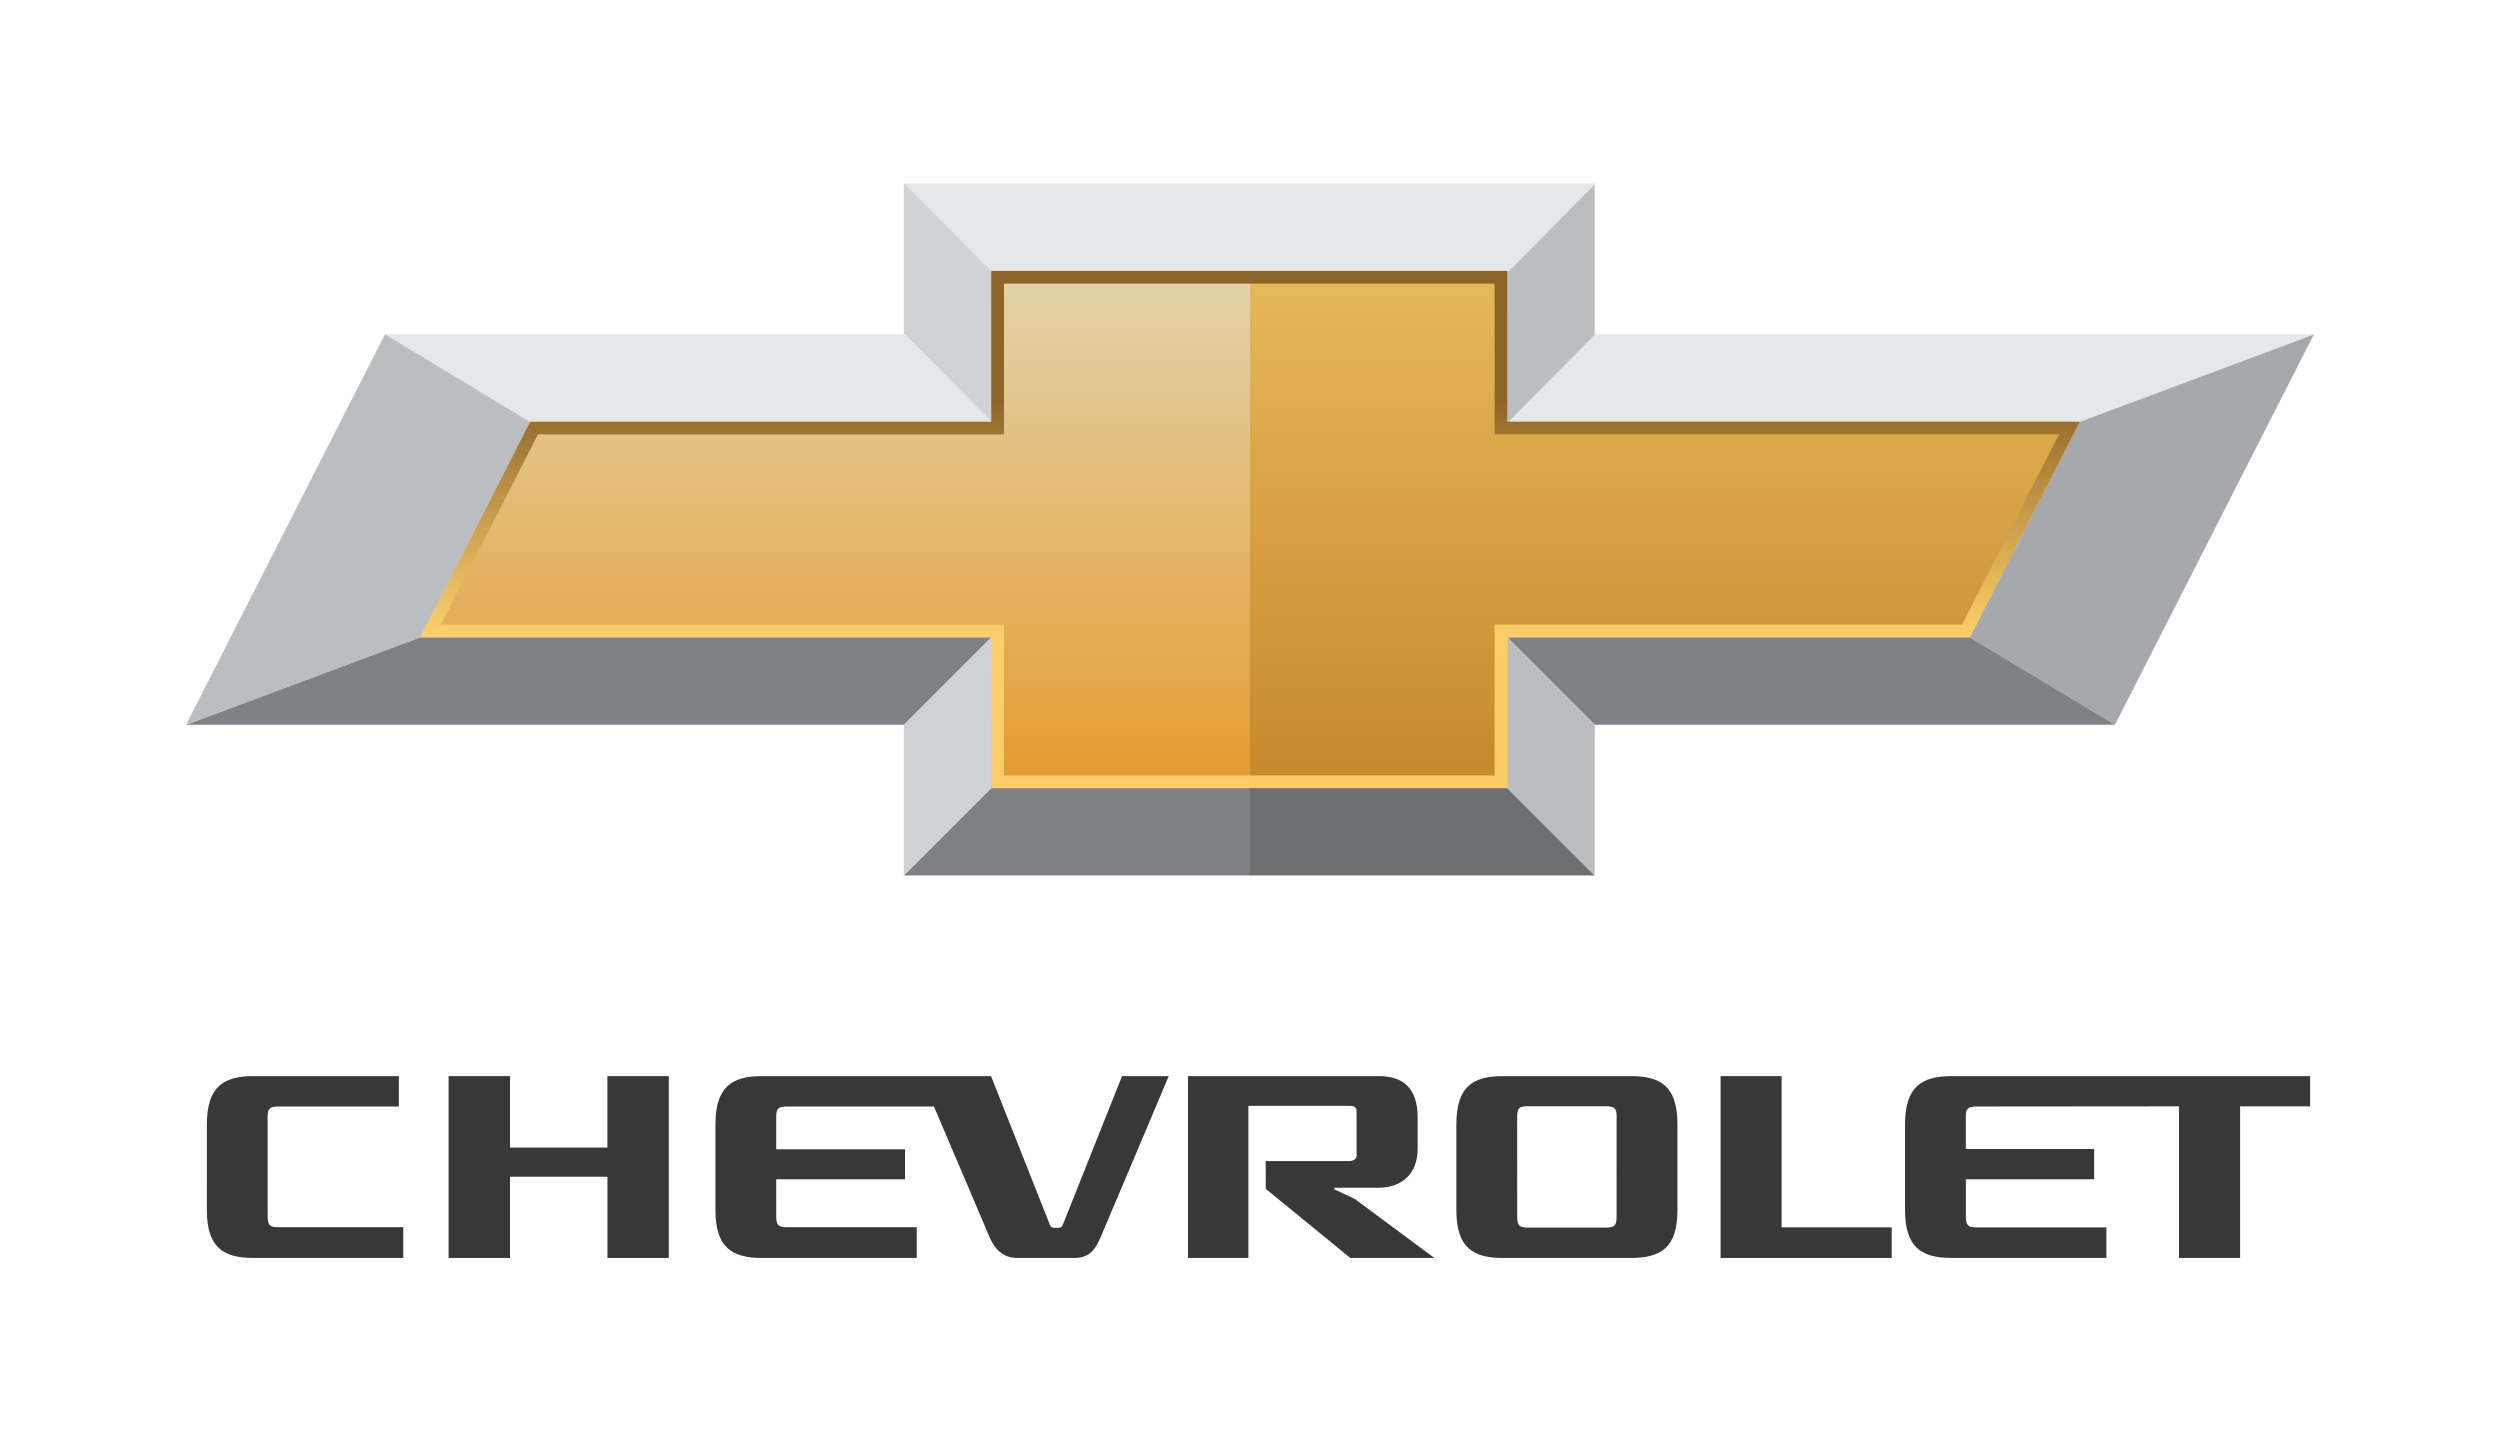 <svg width="196" height="114" viewBox="0 0 196 114" fill="none" xmlns="http://www.w3.org/2000/svg">
<path d="M31.268 86.753L31.272 84.368L19.868 84.368C17.505 84.368 16.219 85.209 16.219 88.162L16.217 94.867C16.217 97.79 17.503 98.624 19.868 98.624H31.619L31.619 96.215H21.827C21.145 96.215 20.984 96.047 20.984 95.367L20.981 87.573C20.981 86.918 21.141 86.751 21.82 86.751L31.268 86.753Z" fill="#393839"/>
<path d="M47.622 84.368V89.969H39.984V84.368H35.171V98.624H39.984V92.255H47.625V98.624H52.433V84.368H47.622Z" fill="#393839"/>
<path d="M73.223 86.754L77.606 97.046C77.937 97.787 78.517 98.624 79.769 98.624H84.255C85.508 98.624 85.933 97.8 86.261 97.059C86.591 96.317 91.629 84.368 91.629 84.368H87.968L83.317 96.04C83.23 96.242 83.132 96.266 82.817 96.263C82.499 96.263 82.399 96.242 82.317 96.04L77.698 84.368H59.743C57.38 84.368 56.09 85.209 56.09 88.163V94.875C56.09 97.786 57.374 98.624 59.743 98.624H71.871V96.215H61.7C61.017 96.215 60.857 96.049 60.857 95.37L60.856 92.456H70.957V90.1H60.856V87.574C60.856 86.918 61.014 86.751 61.694 86.751L73.223 86.754Z" fill="#393839"/>
<path d="M119.775 86.729H125.912C126.584 86.733 126.743 86.897 126.743 87.549L126.741 95.397C126.741 96.068 126.584 96.241 125.916 96.243H119.771C119.104 96.241 118.949 96.068 118.949 95.397L118.947 87.549C118.947 86.897 119.079 86.729 119.775 86.729ZM131.512 88.145C131.512 85.187 130.221 84.365 127.857 84.368H117.827C115.471 84.368 114.179 85.191 114.179 88.148V94.883C114.179 97.805 115.466 98.624 117.827 98.624H127.857C130.224 98.621 131.512 97.805 131.512 94.879V88.145Z" fill="#393839"/>
<path d="M139.679 96.223V84.368H134.894V98.624H148.309V96.223H139.679Z" fill="#393839"/>
<path d="M153.006 84.368C150.648 84.368 149.354 85.204 149.354 88.163V94.867C149.354 97.79 150.645 98.624 153.006 98.624H165.141V96.229H154.969C154.287 96.229 154.124 96.06 154.124 95.382V92.456H164.182V90.084H154.12V87.571C154.12 86.916 154.285 86.751 154.963 86.751L170.832 86.737V98.624H175.624V86.737H181.115V84.368L153.006 84.368Z" fill="#393839"/>
<path d="M106.207 93.992L104.605 93.241L104.601 93.12L108.1 93.116C109.699 93.116 111.143 92.213 111.143 90.055V87.597C111.143 85.235 109.925 84.368 108.1 84.368H93.136V98.624H97.874V86.699H105.786C106.221 86.699 106.338 86.825 106.354 87.08L106.359 90.645C106.33 90.88 106.091 91.027 105.779 91.027H99.23L99.235 93.204L105.863 98.624H112.454L106.207 93.992Z" fill="#393839"/>
<path d="M97.999 21.232H118.174V21.272V33.061H118.303H163.053L154.432 49.966H118.174V61.785H97.999V21.232Z" fill="url(#paint0_linear_5911_205)"/>
<path d="M77.715 21.252V21.232H97.999V61.785H77.715V49.966H32.945L41.556 33.081L41.566 33.061H77.715V21.252Z" fill="url(#paint1_linear_5911_205)"/>
<path d="M118.174 21.232H97.999V14.381H125.028V14.45L118.283 21.272H118.174V21.232Z" fill="#E6E7E8"/>
<path d="M98 14.381V21.232H77.715V21.252L70.891 14.381H98Z" fill="#E6E7E8"/>
<path d="M77.715 21.252V33.061L70.89 26.199H70.86V14.381H70.89L77.715 21.252Z" fill="#D0D2D3"/>
<path d="M125.028 14.45V26.209H125.088L118.304 33.061H118.174V21.272H118.284L125.028 14.45Z" fill="#BBBDBF"/>
<path d="M97.999 61.785V68.636H70.86L77.715 61.785H97.999Z" fill="#808184"/>
<path d="M97.999 68.636V61.785H118.174L125.028 68.636H97.999Z" fill="#6D6E70"/>
<path d="M181.412 26.209L165.817 56.818L154.433 49.966L163.053 33.061L181.412 26.209Z" fill="#A6A8AB"/>
<path d="M181.412 26.209L163.053 33.061H118.304L125.088 26.209H181.412Z" fill="#E6E7E8"/>
<path d="M165.817 56.818H125.028L118.174 49.966H154.432L165.817 56.818Z" fill="#808184"/>
<path d="M125.028 56.818V68.636L118.174 61.785V49.966L125.028 56.818Z" fill="#BBBDBF"/>
<path d="M77.715 49.966V61.785L70.86 68.636V56.818L77.715 49.966Z" fill="#D0D2D3"/>
<path d="M70.89 26.199L77.715 33.061H41.566L41.556 33.081L30.182 26.209H70.86V26.199H70.89Z" fill="#E6E7E8"/>
<path d="M77.715 49.966L70.86 56.818H14.587L32.946 49.966H77.715Z" fill="#808184"/>
<path d="M41.556 33.081L32.946 49.966L14.587 56.818L30.182 26.209L41.556 33.081Z" fill="#BBBDBF"/>
<path d="M117.177 22.232V34.056H161.428L153.823 48.968H117.177V60.792H78.712V48.968H34.571L42.176 34.056H78.712V22.232H117.177ZM118.174 21.235H77.714V33.058H41.565L32.942 49.965H77.714V61.789H118.174V49.965H154.434L163.057 33.058H118.174L118.174 21.235Z" fill="url(#paint2_linear_5911_205)"/>
<defs>
<linearGradient id="paint0_linear_5911_205" x1="130.526" y1="21.232" x2="130.526" y2="61.785" gradientUnits="userSpaceOnUse">
<stop stop-color="#E5B959"/>
<stop offset="1" stop-color="#C8872B"/>
</linearGradient>
<linearGradient id="paint1_linear_5911_205" x1="65.472" y1="21.232" x2="65.472" y2="61.785" gradientUnits="userSpaceOnUse">
<stop stop-color="#E3D4AC"/>
<stop offset="1" stop-color="#E59B2F"/>
</linearGradient>
<linearGradient id="paint2_linear_5911_205" x1="97.999" y1="21.235" x2="97.999" y2="61.789" gradientUnits="userSpaceOnUse">
<stop offset="0.25" stop-color="#8D6427"/>
<stop offset="0.7" stop-color="#FFD36D" stop-opacity="0.9"/>
</linearGradient>
</defs>
</svg>
